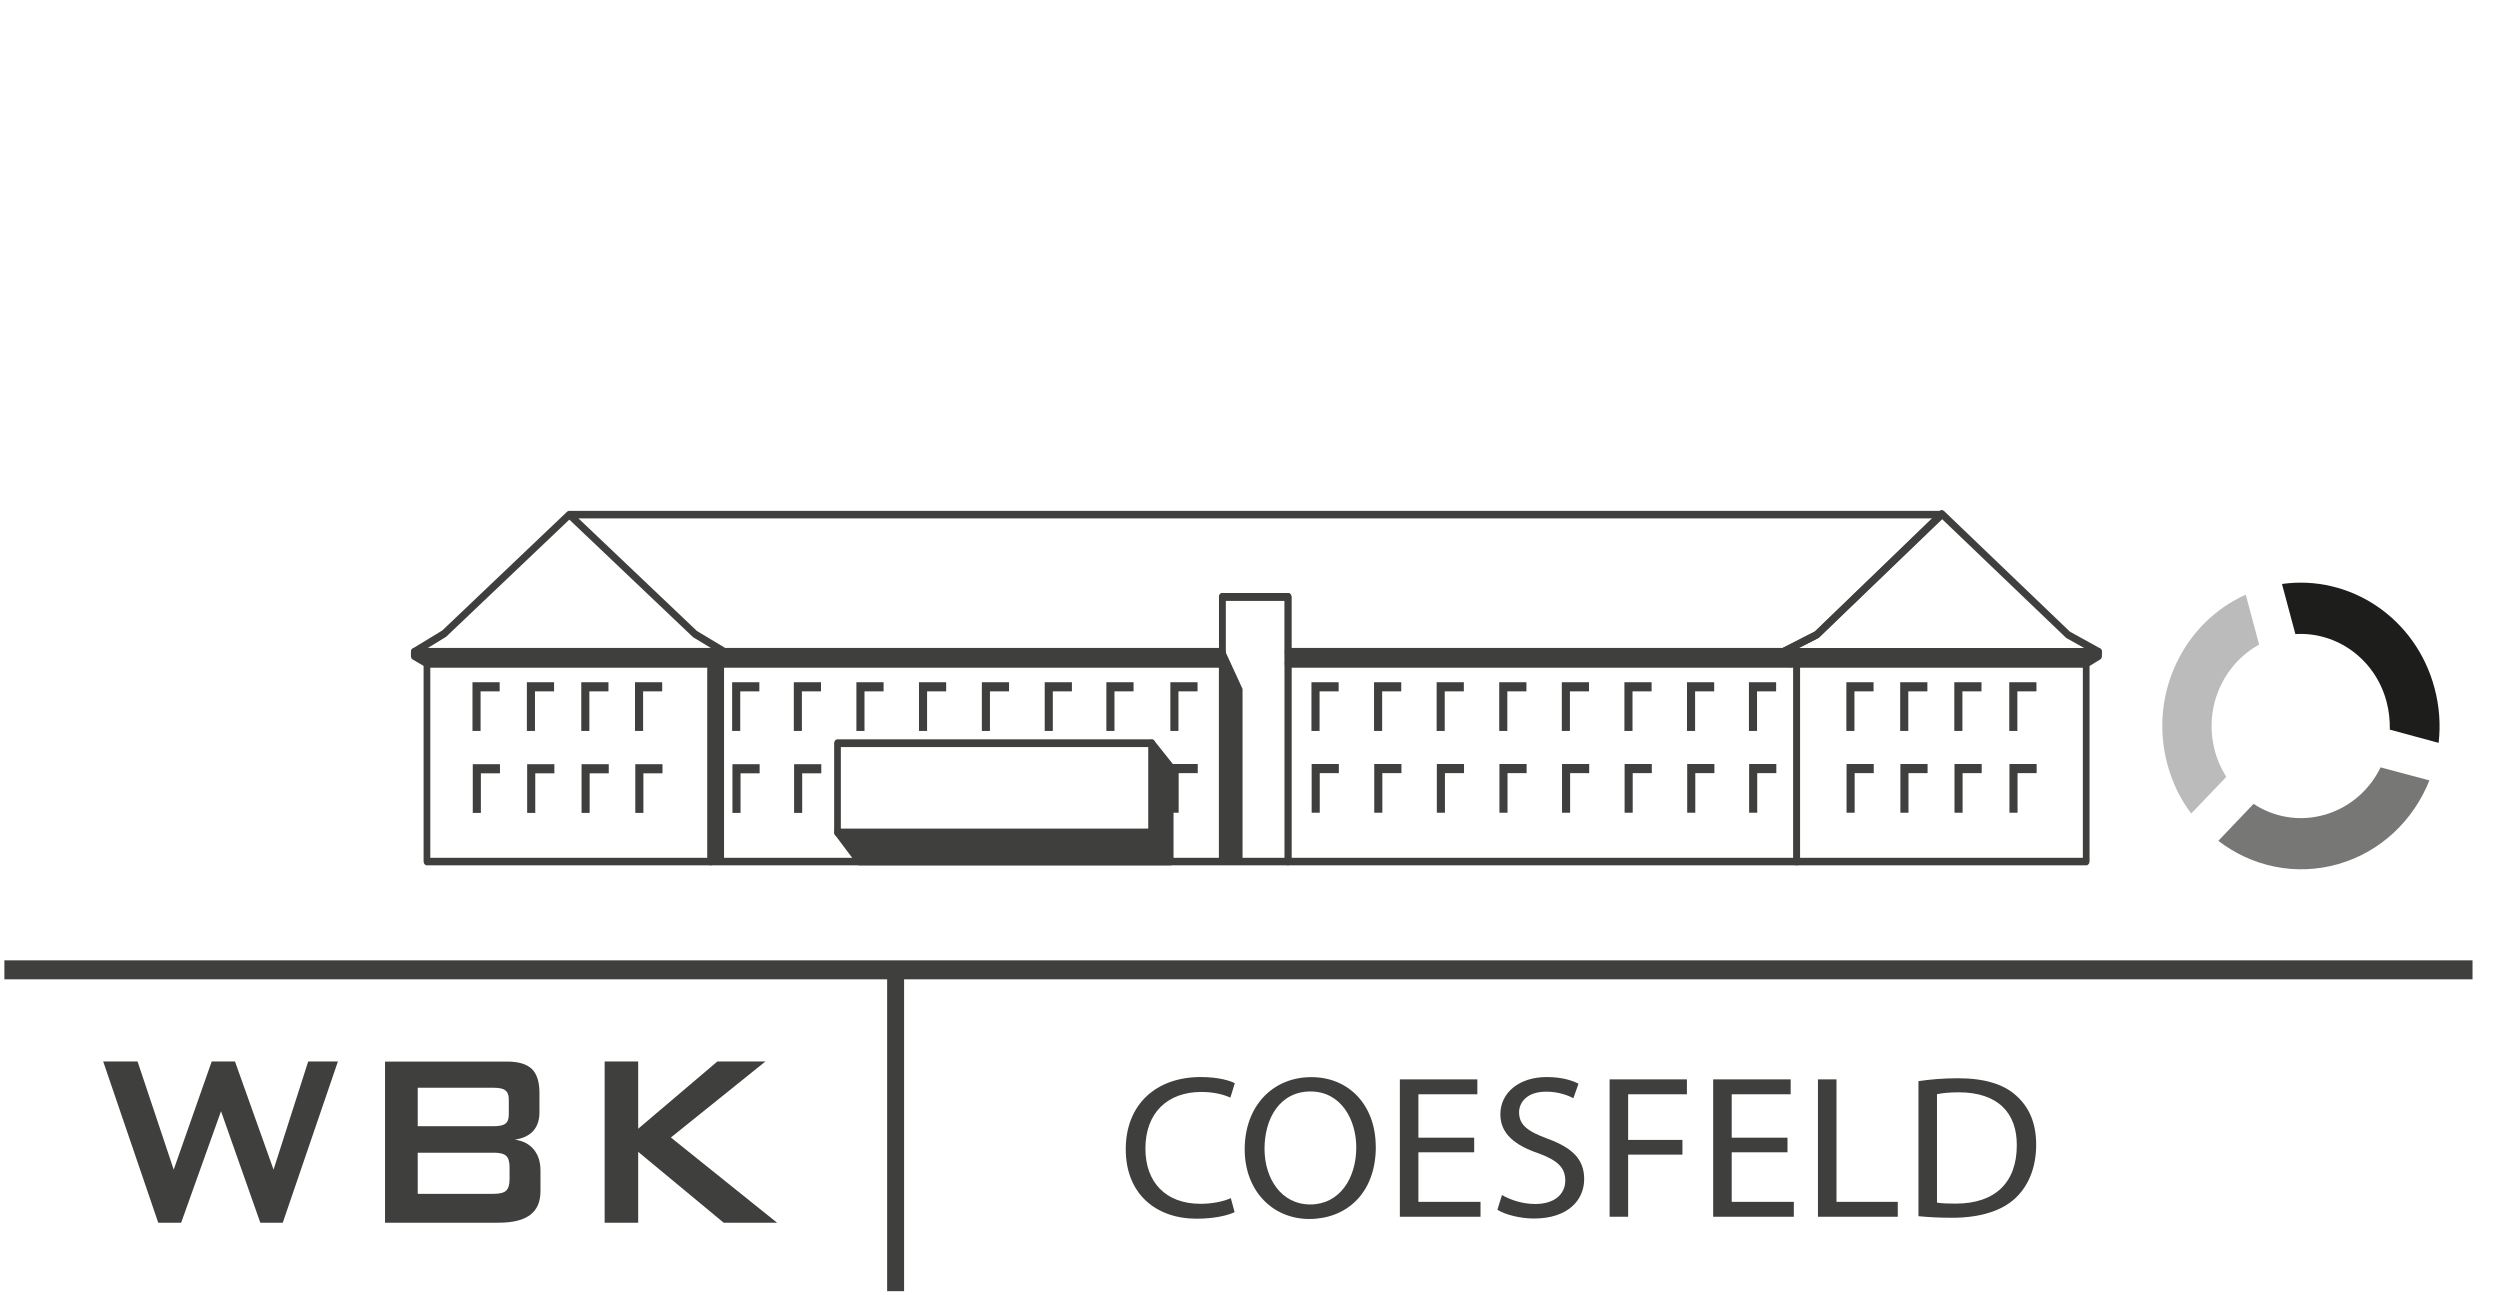 <?xml version="1.0" encoding="UTF-8"?>
<svg xmlns="http://www.w3.org/2000/svg" xmlns:xlink="http://www.w3.org/1999/xlink" id="a" viewBox="0 0 268.42 139">
  <defs>
    <style>.e,.f{fill:#3f3f3e;}.g{opacity:.3;}.g,.h,.i{fill:#1d1d1b;}.h{opacity:.6;}.j{clip-path:url(#b);}.k{fill:none;}.f{fill-rule:evenodd;}</style>
    <clipPath id="b">
      <rect id="c" class="k" x=".47" width="265" height="139"></rect>
    </clipPath>
  </defs>
  <g class="j">
    <g id="d">
      <polygon class="e" points="16.99 131.28 11.08 113.97 14.77 113.97 18.65 125.58 22.73 113.97 25.23 113.97 29.37 125.58 33.09 113.97 36.28 113.97 30.36 131.28 27.95 131.28 23.73 119.31 19.45 131.28 16.99 131.28 16.99 131.28"></polygon>
      <path class="f" d="M52.99,116.79h-8.14v4.13h8.14c.62,0,1.04-.09,1.28-.28,.24-.18,.36-.51,.36-.97v-1.64c0-.45-.12-.76-.36-.95-.23-.2-.66-.29-1.28-.29h0Zm0,6.98h-8.14v4.41h8.14c.68,0,1.13-.12,1.36-.35,.24-.23,.36-.63,.36-1.21v-1.31c0-.58-.12-.98-.36-1.2-.23-.23-.69-.35-1.36-.35h0Zm-11.65,7.52v-17.31h13.14c1.21,0,2.08,.27,2.63,.8,.54,.53,.81,1.39,.81,2.55v2.11c0,.83-.23,1.5-.68,2-.45,.49-1.11,.8-1.96,.92,.88,.13,1.56,.48,2.03,1.06,.48,.58,.72,1.33,.72,2.26v2.21c0,1.15-.37,2-1.12,2.56-.74,.56-1.88,.83-3.39,.83h-12.18Z"></path>
      <polygon class="e" points="64.92 131.28 64.92 113.97 68.52 113.97 68.52 121.19 77.02 113.97 82.18 113.97 72.03 122.13 83.43 131.28 77.7 131.28 68.52 123.67 68.52 131.28 64.92 131.28 64.92 131.28"></polygon>
      <rect class="e" x="95.25" y="103.73" width="1.82" height="34.9"></rect>
      <path class="e" d="M191.46,70.39h-53.17c-.2,0-.36-.18-.36-.41v-5.49h-6.34v5.49c0,.22-.16,.41-.36,.41H44.49c-.16,0-.31-.13-.35-.31-.04-.18,.03-.37,.18-.46l3.17-1.93,13.4-12.75h0s.09-.07,.14-.08c.03,0,.06-.01,.09-.01H208.47c.15,0,.29,.11,.34,.27,.05,.16,.01,.34-.1,.45l-13.4,12.88s-.05,.05-.09,.06l-3.61,1.85s-.1,.04-.15,.04Zm-52.81-.81h52.73l3.5-1.79,12.61-12.13H62.11l12.71,12.08,3.04,1.83h53.02v-5.49c0-.22,.16-.41,.36-.41h7.06c.2,0,.36,.18,.36,.41v5.49Zm-92.74,0h30.43l-1.92-1.16-13.29-12.63-13.23,12.58-1.98,1.21Z"></path>
      <g>
        <polygon class="e" points="44.48 69.98 44.48 70.46 45.85 71.25 76.32 71.25 77.77 70.86 77.76 69.98 44.48 69.98 44.48 69.98"></polygon>
        <path class="e" d="M76.32,71.66h-30.48c-.06,0-.11-.02-.16-.05l-1.37-.8c-.12-.07-.19-.21-.19-.36v-.47c0-.22,.16-.41,.36-.41h33.28c.2,0,.36,.18,.36,.4l.02,.87c0,.19-.11,.36-.27,.4l-1.45,.4s-.06,.01-.08,.01Zm-30.39-.81h30.35l1.13-.31v-.15H45.15l.79,.46Z"></path>
      </g>
      <path class="e" d="M76.32,92.91h-30.48c-.2,0-.36-.18-.36-.41v-21.25c0-.22,.16-.41,.36-.41h30.48c.2,0,.36,.18,.36,.41v21.25c0,.22-.16,.41-.36,.41Zm-30.12-.81h29.76v-20.43h-29.76v20.43Z"></path>
      <g>
        <polygon class="e" points="77.76 69.98 77.75 70.91 76.32 71.25 131.24 71.25 131.24 69.98 77.76 69.98 77.76 69.98"></polygon>
        <path class="e" d="M131.24,71.66h-54.92c-.18,0-.34-.16-.36-.36-.02-.21,.1-.4,.28-.44l1.15-.28v-.6c0-.22,.16-.4,.36-.4h53.48c.2,0,.36,.18,.36,.41v1.27c0,.22-.16,.41-.36,.41Zm-53.13-.81h52.77v-.46h-52.76v.46Z"></path>
      </g>
      <path class="e" d="M138.29,92.91h-61.97c-.2,0-.36-.18-.36-.41v-21.25c0-.22,.16-.41,.36-.41h54.56v-6.76c0-.22,.16-.41,.36-.41h7.06c.2,0,.36,.18,.36,.41v28.41c0,.22-.16,.41-.36,.41Zm-6.7-.81h6.34v-27.6h-6.34v27.6Zm-54.92,0h54.2v-20.43h-54.2v20.43Z"></path>
      <g>
        <polygon class="e" points="138.29 69.98 191.45 69.98 192.26 71.25 138.29 71.25 138.29 69.98 138.29 69.98"></polygon>
        <path class="e" d="M192.26,71.66h-53.97c-.2,0-.36-.18-.36-.41v-1.27c0-.22,.16-.41,.36-.41h53.15c.11,0,.22,.06,.29,.17l.81,1.27c.08,.12,.09,.29,.03,.42-.06,.14-.19,.22-.32,.22Zm-53.61-.81h52.91l-.29-.46h-52.61v.46Z"></path>
      </g>
      <path class="e" d="M192.91,92.91h-54.61c-.2,0-.36-.18-.36-.41v-21.25c0-.22,.16-.41,.36-.41h54.61c.2,0,.36,.18,.36,.41v21.25c0,.22-.16,.41-.36,.41Zm-54.25-.81h53.89v-20.43h-53.89v20.43Z"></path>
      <g>
        <polygon class="e" points="191.46 69.98 192.26 71.25 223.99 71.25 225.32 70.45 225.32 69.98 191.46 69.98 191.46 69.98"></polygon>
        <path class="e" d="M223.99,71.66h-31.73c-.12,0-.23-.06-.29-.17l-.8-1.27c-.08-.12-.09-.29-.03-.42,.06-.14,.19-.22,.32-.22h33.86c.2,0,.36,.18,.36,.41v.46c0,.15-.07,.29-.19,.36l-1.33,.81c-.05,.03-.11,.05-.17,.05Zm-31.55-.81h31.46l.75-.46h-32.5l.29,.46Z"></path>
      </g>
      <path class="e" d="M223.99,92.91h-31.09c-.2,0-.36-.18-.36-.41v-21.25c0-.22,.16-.41,.36-.41h31.09c.2,0,.36,.18,.36,.41v21.25c0,.22-.16,.41-.36,.41Zm-30.73-.81h30.37v-20.43h-30.37v20.43Zm-69.59-2.31h-33.75c-.2,0-.36-.18-.36-.41v-9.59c0-.22,.16-.41,.36-.41h33.75c.2,0,.36,.18,.36,.41v9.59c0,.22-.16,.41-.36,.41Zm-33.39-.81h33.03v-8.77h-33.03v8.77Zm135.04-18.59h-33.85c-.17,0-.32-.13-.35-.32-.04-.19,.05-.38,.2-.46l3.53-1.8,13.4-12.95c.13-.13,.33-.13,.47,0l13.52,12.96,3.24,1.79c.15,.08,.23,.27,.19,.46-.04,.18-.18,.31-.35,.31Zm-32.17-.81h30.63l-1.93-1.08-13.36-12.79-13.21,12.76s-.05,.05-.09,.06l-2.05,1.04Z"></path>
      <g>
        <polygon class="e" points="92.28 92.5 89.94 89.38 123.67 89.38 123.67 79.8 125.64 82.27 125.64 92.5 92.28 92.5 92.28 92.5"></polygon>
        <path class="e" d="M125.64,92.91h-33.37c-.11,0-.21-.05-.27-.14l-2.34-3.12c-.09-.12-.11-.29-.05-.43,.06-.14,.19-.23,.33-.23h33.37v-9.18c0-.17,.09-.32,.23-.38,.14-.05,.3-.02,.4,.11l1.97,2.47c.06,.07,.09,.17,.09,.27v10.23c0,.22-.16,.41-.36,.41Zm-33.2-.81h32.84v-9.67l-1.25-1.57v8.53c0,.22-.16,.41-.36,.41h-32.96l1.73,2.31Z"></path>
      </g>
      <g>
        <polygon class="e" points="76.32 71.25 77.62 71.25 77.62 92.5 76.32 92.5 76.32 71.25 76.32 71.25"></polygon>
        <path class="e" d="M77.74,92.64h-1.55v-21.53h1.55v21.53Zm-1.3-.29h1.04v-20.96h-1.04v20.96Z"></path>
      </g>
      <g>
        <polygon class="e" points="131.24 69.56 133.28 73.97 133.28 92.5 131.24 92.5 131.24 69.56 131.24 69.56"></polygon>
        <path class="e" d="M133.41,92.64h-2.3v-23.08l.24-.07,2.06,4.48v18.67Zm-2.05-.29h1.79v-18.35l-1.79-3.87v22.21Z"></path>
      </g>
      <rect class="e" y="103.11" width="268.42" height="2.04"></rect>
      <path class="e" d="M86.13,87.28h-.87v-5.23h2.92v.98h-2.05v4.25Zm-6.62,0h-.87v-5.23h2.92v.98h-2.05v4.25Zm-10.43,0h-.87v-5.23h2.92v.98h-2.05v4.25Zm-5.77,0h-.87v-5.23h2.92v.98h-2.05v4.25Zm-5.84,0h-.87v-5.23h2.92v.98h-2.05v4.25Zm-5.84,0h-.87v-5.23h2.92v.98h-2.05v4.25Zm164.99-.02h-.87v-5.23h2.92v.98h-2.05v4.25Zm-5.9,0h-.87v-5.23h2.92v.98h-2.05v4.25Zm-5.81,0h-.87v-5.23h2.92v.98h-2.05v4.25Zm-5.78,0h-.87v-5.23h2.92v.98h-2.05v4.25Zm-10.46,0h-.87v-5.23h2.92v.98h-2.05v4.25Zm-6.65,0h-.87v-5.23h2.92v.98h-2.05v4.25Zm-6.72,0h-.87v-5.23h2.92v.98h-2.05v4.25Zm-6.72,0h-.87v-5.23h2.92v.98h-2.05v4.25Zm-6.72,0h-.87v-5.23h2.92v.98h-2.05v4.25Zm-6.72,0h-.87v-5.23h2.92v.98h-2.05v4.25Zm-6.72,0h-.87v-5.23h2.92v.98h-2.05v4.25Zm-6.72,0h-.87v-5.23h2.92v.98h-2.05v4.25Zm-15.15,0h-.87v-5.23h2.92v.98h-2.05v4.25Zm90.05-8.78h-.87v-5.23h2.92v.98h-2.05v4.25Zm-5.9,0h-.87v-5.23h2.92v.98h-2.05v4.25Zm-5.81,0h-.87v-5.23h2.92v.98h-2.05v4.25Zm-5.78,0h-.87v-5.23h2.92v.98h-2.05v4.25Zm-10.46,0h-.87v-5.23h2.92v.98h-2.05v4.25Zm-6.65,0h-.87v-5.23h2.92v.98h-2.05v4.25Zm-6.72,0h-.87v-5.23h2.92v.98h-2.05v4.25Zm-6.72,0h-.87v-5.23h2.92v.98h-2.05v4.25Zm-6.72,0h-.87v-5.23h2.92v.98h-2.05v4.25Zm-6.72,0h-.87v-5.23h2.92v.98h-2.05v4.25Zm-6.72,0h-.87v-5.23h2.92v.98h-2.05v4.25Zm-6.72,0h-.87v-5.23h2.92v.98h-2.05v4.25Zm-15.15,0h-.87v-5.23h2.92v.98h-2.05v4.25Zm-6.87,0h-.87v-5.23h2.92v.98h-2.05v4.25Zm-6.62,0h-.87v-5.23h2.92v.98h-2.05v4.25Zm-6.75,0h-.87v-5.23h2.92v.98h-2.05v4.25Zm-6.75,0h-.87v-5.23h2.92v.98h-2.05v4.25Zm-6.72,0h-.87v-5.23h2.92v.98h-2.05v4.25Zm-6.72,0h-.87v-5.23h2.92v.98h-2.05v4.25Zm-6.62,0h-.87v-5.23h2.92v.98h-2.05v4.25Zm-10.43,0h-.87v-5.23h2.92v.98h-2.05v4.25Zm-5.77,0h-.87v-5.23h2.92v.98h-2.05v4.25Zm-5.84,0h-.87v-5.23h2.92v.98h-2.05v4.25Zm-5.84,0h-.87v-5.23h2.92v.98h-2.05v4.25Z"></path>
    </g>
  </g>
  <g>
    <path class="e" d="M132.55,130.15c-.73,.35-2.19,.7-4.07,.7-4.34,0-7.61-2.63-7.61-7.46s3.27-7.75,8.05-7.75c1.92,0,3.13,.39,3.66,.66l-.48,1.55c-.75-.35-1.83-.61-3.11-.61-3.61,0-6.01,2.21-6.01,6.08,0,3.61,2.17,5.93,5.92,5.93,1.21,0,2.45-.24,3.25-.61l.41,1.51Z"></path>
    <path class="e" d="M147.72,123.11c0,5.08-3.22,7.77-7.15,7.77s-6.93-3.02-6.93-7.48c0-4.68,3.04-7.75,7.15-7.75s6.92,3.08,6.92,7.46Zm-11.95,.24c0,3.15,1.78,5.97,4.91,5.97s4.94-2.78,4.94-6.13c0-2.93-1.6-6-4.91-6s-4.94,2.91-4.94,6.15Z"></path>
    <path class="e" d="M158.28,123.72h-5.99v5.32h6.67v1.6h-8.66v-14.75h8.32v1.6h-6.33v4.66h5.99v1.58Z"></path>
    <path class="e" d="M161.27,128.31c.89,.52,2.19,.96,3.57,.96,2.03,0,3.22-1.03,3.22-2.52,0-1.38-.82-2.17-2.9-2.93-2.51-.85-4.07-2.1-4.07-4.18,0-2.3,1.99-4,4.98-4,1.58,0,2.72,.35,3.41,.72l-.55,1.55c-.5-.26-1.53-.7-2.93-.7-2.1,0-2.9,1.2-2.9,2.21,0,1.38,.94,2.06,3.06,2.84,2.61,.96,3.93,2.17,3.93,4.33,0,2.28-1.76,4.24-5.39,4.24-1.49,0-3.11-.42-3.93-.94l.5-1.6Z"></path>
    <path class="e" d="M172.82,115.89h8.3v1.6h-6.31v4.9h5.83v1.58h-5.83v6.67h-1.99v-14.75Z"></path>
    <path class="e" d="M191.92,123.72h-5.99v5.32h6.67v1.6h-8.66v-14.75h8.32v1.6h-6.33v4.66h5.99v1.58Z"></path>
    <path class="e" d="M195.19,115.89h1.99v13.15h6.58v1.6h-8.57v-14.75Z"></path>
    <path class="e" d="M205.98,116.08c1.21-.18,2.65-.31,4.23-.31,2.86,0,4.89,.63,6.24,1.84,1.37,1.2,2.17,2.91,2.17,5.29s-.78,4.38-2.22,5.73c-1.44,1.38-3.82,2.12-6.81,2.12-1.42,0-2.61-.07-3.61-.17v-14.51Zm1.99,13.04c.5,.09,1.23,.11,2.01,.11,4.25,0,6.56-2.28,6.56-6.26,.02-3.48-2.03-5.69-6.24-5.69-1.03,0-1.81,.09-2.33,.2v11.64Z"></path>
  </g>
  <g>
    <path class="g" d="M237.8,80.59c-1.22-4.55,.87-9.24,4.76-11.38l-1.44-5.36c-6.7,3-10.42,10.7-8.42,18.18,.52,1.98,1.41,3.79,2.57,5.32l3.76-3.94c-.54-.86-.96-1.8-1.24-2.82Z"></path>
    <path class="i" d="M256.24,75.34c.26,.99,.37,2.01,.35,3l5.24,1.42c.22-1.92,.09-3.9-.44-5.88-2-7.55-9.09-12.21-16.38-11.18l1.44,5.38c4.42-.27,8.57,2.66,9.79,7.26Z"></path>
    <path class="h" d="M249.59,87.48c-2.7,.77-5.44,.27-7.63-1.17l-3.78,3.97c3.55,2.73,8.24,3.81,12.85,2.5,4.61-1.31,8.11-4.73,9.81-8.99l-5.24-1.4c-1.17,2.41-3.28,4.3-6,5.09Z"></path>
  </g>
</svg>
